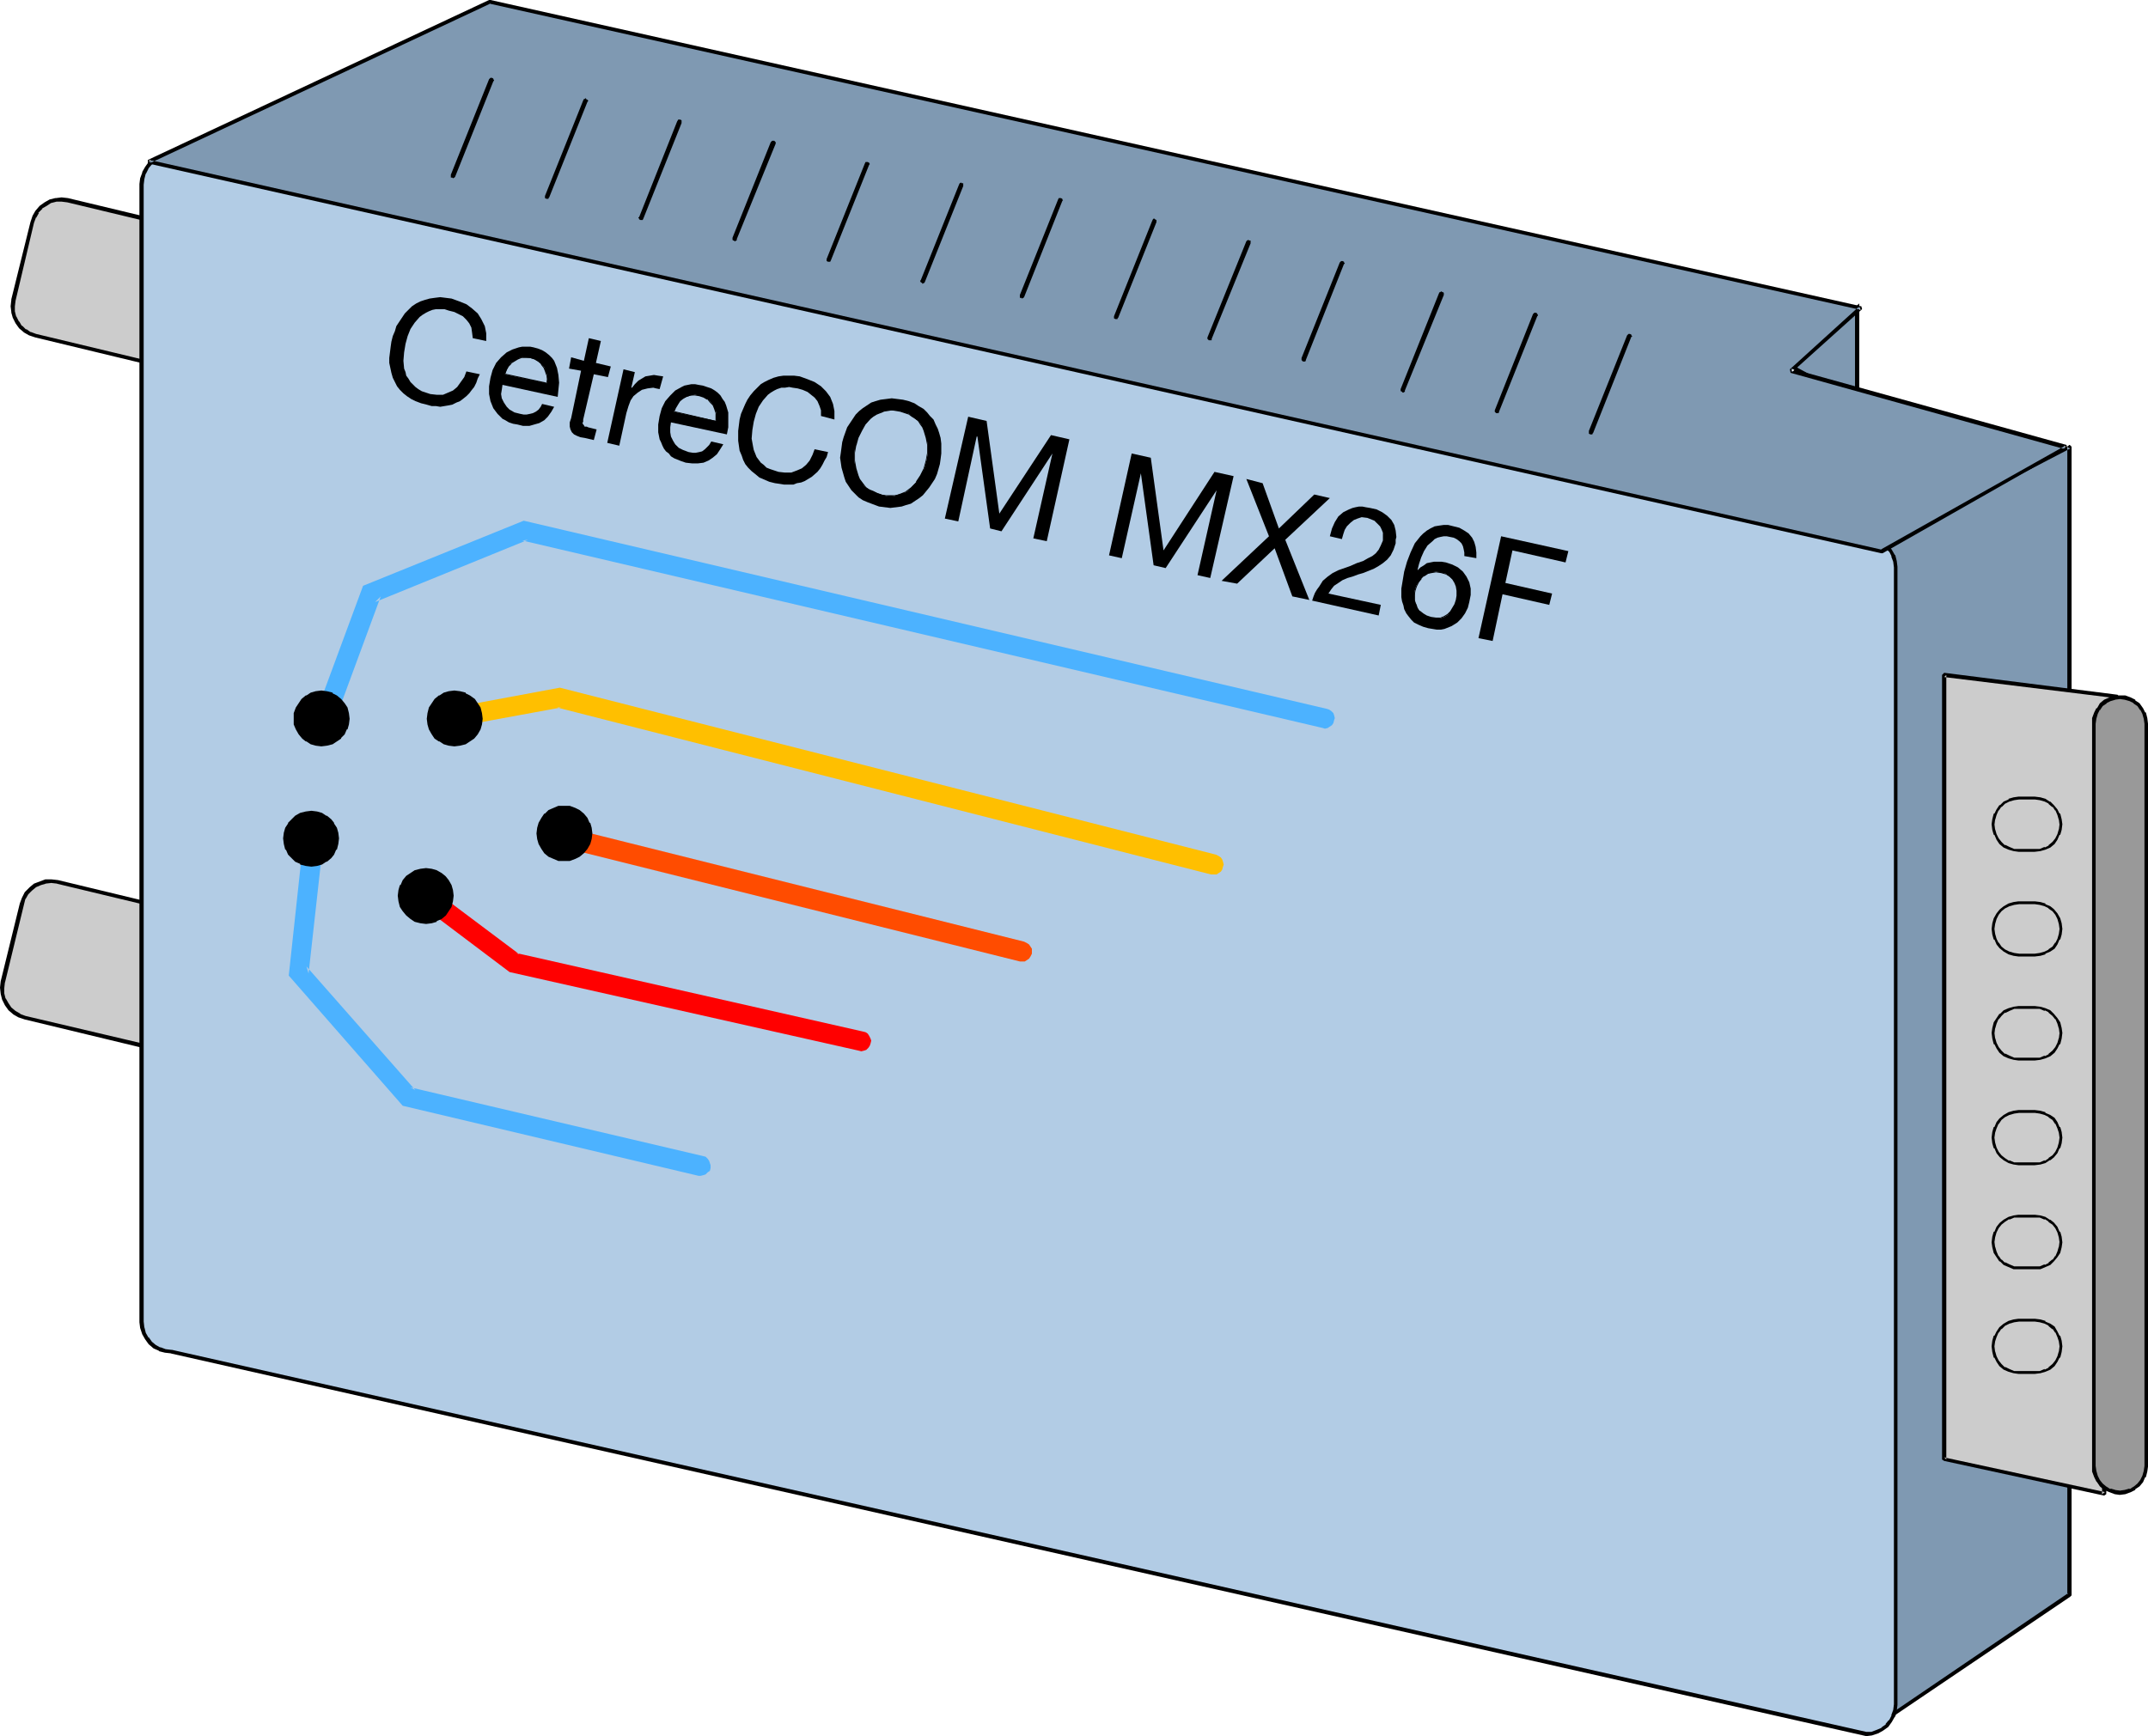 <?xml version="1.0" encoding="UTF-8" standalone="no"?>
<svg
   version="1.0"
   width="129.766mm"
   height="104.911mm"
   id="svg77"
   sodipodi:docname="CentreCOM MX26.wmf"
   xmlns:inkscape="http://www.inkscape.org/namespaces/inkscape"
   xmlns:sodipodi="http://sodipodi.sourceforge.net/DTD/sodipodi-0.dtd"
   xmlns="http://www.w3.org/2000/svg"
   xmlns:svg="http://www.w3.org/2000/svg">
  <sodipodi:namedview
     id="namedview77"
     pagecolor="#ffffff"
     bordercolor="#000000"
     borderopacity="0.25"
     inkscape:showpageshadow="2"
     inkscape:pageopacity="0.0"
     inkscape:pagecheckerboard="0"
     inkscape:deskcolor="#d1d1d1"
     inkscape:document-units="mm" />
  <defs
     id="defs1">
    <pattern
       id="WMFhbasepattern"
       patternUnits="userSpaceOnUse"
       width="6"
       height="6"
       x="0"
       y="0" />
  </defs>
  <path
     style="fill:#7f99b2;fill-opacity:1;fill-rule:evenodd;stroke:none"
     d="M 424.038,70.287 V 91.777 L 408.524,83.375 Z"
     id="path1" />
  <path
     style="fill:#000000;fill-opacity:1;fill-rule:evenodd;stroke:none"
     d="m 424.361,70.61 -0.808,-0.323 v 21.49 l 0.646,-0.323 -15.514,-8.402 0.162,0.646 15.514,-13.088 0.162,-1.293 -16.645,14.219 16.645,8.887 V 69.317 Z"
     id="path2" />
  <path
     style="fill:#cccccc;fill-opacity:1;fill-rule:evenodd;stroke:none"
     d="m 15.514,45.727 -1.454,-0.162 -1.293,0.162 -1.293,0.323 -1.131,0.485 -0.97,0.808 -0.808,0.969 -0.808,1.131 -0.323,1.293 -4.363,17.774 -0.162,1.454 0.162,1.293 0.323,1.293 0.485,1.131 0.808,0.969 0.97,0.969 1.131,0.646 1.293,0.323 36.36,8.725 1.293,0.162 h 1.454 l 1.131,-0.323 1.131,-0.646 1.131,-0.808 0.808,-0.808 0.646,-1.293 0.485,-1.293 4.202,-17.612 0.323,-1.454 -0.162,-1.293 -0.323,-1.293 -0.646,-1.131 -0.646,-1.131 -0.97,-0.808 -1.131,-0.646 -1.293,-0.485 z"
     id="path3" />
  <path
     style="fill:#000000;fill-opacity:1;fill-rule:evenodd;stroke:none"
     d="m 15.514,45.242 v 0 l -1.454,-0.162 -1.293,0.162 h -0.162 l -1.293,0.323 -1.131,0.646 v 0 l -1.131,0.808 -0.97,1.131 -0.646,1.131 -0.485,1.454 -4.363,17.612 v 0.162 l -0.162,1.454 0.162,1.293 v 0.162 L 2.909,72.549 3.555,73.842 v 0 l 0.808,1.131 1.131,0.969 1.131,0.646 1.454,0.485 36.198,8.725 v 0 l 1.454,0.162 h 1.454 l 1.293,-0.485 v 0 l 1.293,-0.485 0.97,-0.808 0.162,-0.162 0.97,-0.969 0.646,-1.293 0.485,-1.293 4.202,-17.774 v 0 l 0.162,-1.454 v -1.454 l -0.323,-1.293 h -0.162 l -0.485,-1.293 -0.808,-0.969 H 55.429 L 54.459,55.26 53.328,54.614 l -0.162,-0.162 -1.293,-0.485 -36.36,-8.725 -0.162,0.969 36.36,8.725 1.293,0.485 -0.162,-0.162 1.131,0.646 v 0 l 0.97,0.808 h -0.162 l 0.808,0.969 v 0 l 0.646,1.131 h -0.162 l 0.485,1.293 v -0.162 1.293 0 l -0.162,1.293 v 0 l -4.363,17.774 -0.323,1.293 v -0.162 l -0.646,1.131 v 0 l -0.808,0.808 v 0 l -0.97,0.808 v 0 l -1.131,0.485 v 0 l -1.131,0.323 h 0.162 l -1.454,0.162 h 0.162 L 44.44,84.991 h 0.162 L 8.242,76.265 6.949,75.781 7.11,75.942 5.979,75.134 v 0.162 L 5.01,74.326 v 0.162 L 4.363,73.357 v 0.162 L 3.717,72.226 v 0.162 L 3.394,71.095 v 0.162 -1.454 0.162 L 3.555,68.671 v 0 L 7.757,50.897 8.242,49.605 V 49.766 L 8.888,48.635 H 8.726 L 9.696,47.666 H 9.534 l 1.131,-0.646 v 0 l 0.97,-0.646 v 0 l 1.293,-0.323 v 0 h 1.293 -0.162 l 1.293,0.162 v 0 z"
     id="path4" />
  <path
     style="fill:#cccccc;fill-opacity:1;fill-rule:evenodd;stroke:none"
     d="m 13.09,201.489 -1.293,-0.162 h -1.454 l -1.131,0.323 -1.131,0.646 -1.131,0.808 -0.808,0.808 -0.646,1.293 -0.485,1.293 -4.363,17.774 -0.162,1.293 0.162,1.454 0.323,1.131 0.485,1.293 0.808,0.969 0.97,0.808 1.131,0.808 1.293,0.323 36.36,8.725 1.293,0.162 h 1.454 l 1.131,-0.485 1.293,-0.485 0.97,-0.808 0.808,-0.969 0.808,-1.131 0.323,-1.293 4.363,-17.774 0.162,-1.293 -0.162,-1.293 -0.323,-1.293 -0.485,-1.131 -0.808,-1.131 -0.97,-0.808 -1.131,-0.646 -1.293,-0.485 z"
     id="path5" />
  <path
     style="fill:#000000;fill-opacity:1;fill-rule:evenodd;stroke:none"
     d="m 13.251,201.004 v 0 l -1.454,-0.162 h -1.454 l -1.293,0.485 v 0 l -1.293,0.485 -0.97,0.808 -0.162,0.162 -0.97,0.969 -0.646,1.293 -0.485,1.293 -4.363,17.774 v 0 L 0,225.564 l 0.162,1.454 v 0 l 0.323,1.293 0.646,1.293 v 0 l 0.808,1.131 1.131,0.969 1.131,0.646 1.454,0.485 36.198,8.725 h 0.162 l 1.293,0.162 1.454,-0.162 1.293,-0.323 v 0 l 1.293,-0.646 1.131,-0.808 v 0 l 0.97,-0.969 0.646,-1.293 0.485,-1.293 4.202,-17.774 v -0.162 l 0.162,-1.293 v -1.454 l -0.323,-1.454 -0.646,-1.131 v 0 l -0.808,-1.131 -1.131,-0.808 -1.131,-0.808 h -0.162 l -1.293,-0.485 -36.198,-8.725 -0.323,0.808 36.36,8.725 1.293,0.485 h -0.162 l 1.131,0.646 v 0 l 0.97,0.808 v 0 l 0.646,0.969 v 0 l 0.646,1.131 v -0.162 l 0.323,1.293 v 0 1.293 -0.162 l -0.162,1.454 v -0.162 l -4.202,17.774 -0.485,1.293 v 0 l -0.646,1.131 0.162,-0.162 -0.97,0.969 h 0.162 l -1.131,0.808 v 0 l -1.131,0.485 h 0.162 l -1.293,0.323 h 0.162 -1.454 0.162 l -1.454,-0.162 h 0.162 L 5.818,232.027 4.525,231.543 H 4.686 L 3.555,230.896 v 0 l -0.97,-0.808 v 0 l -0.646,-0.969 v 0 l -0.646,-1.131 v 0.162 l -0.323,-1.293 v 0 -1.293 0.162 l 0.162,-1.454 v 0.162 l 4.363,-17.935 0.323,-1.293 v 0.162 l 0.646,-1.131 v 0 l 0.808,-0.808 v 0 l 0.97,-0.808 v 0 l 1.131,-0.485 v 0 l 1.131,-0.323 h -0.162 l 1.454,-0.162 h -0.162 l 1.454,0.162 h -0.162 z"
     id="path6" />
  <path
     style="fill:#7f99b2;fill-opacity:1;fill-rule:evenodd;stroke:none"
     d="m 428.078,394.414 1.616,-269.998 42.824,-22.298 v 262.081 z"
     id="path7" />
  <path
     style="fill:#000000;fill-opacity:1;fill-rule:evenodd;stroke:none"
     d="m 427.755,394.091 0.646,0.323 1.616,-269.998 -0.162,0.323 42.824,-22.298 -0.646,-0.323 v 262.081 l 0.162,-0.323 -44.44,30.215 0.485,0.646 44.44,-30.054 0.162,-0.162 v 0 l 0.162,-0.162 v -0.162 -262.081 -0.162 h -0.162 v -0.162 h -0.162 v -0.162 h -0.162 -0.162 v 0.162 l -42.986,22.136 v 0.162 h -0.162 v 0.162 0.162 l -1.616,269.998 v 0.162 0 0.162 h 0.162 0.162 v 0.162 h 0.162 v 0 l 0.162,-0.162 z"
     id="path8" />
  <path
     style="fill:#b2cce5;fill-opacity:1;fill-rule:evenodd;stroke:none"
     d="m 426.139,396.03 1.293,-0.162 1.293,-0.323 1.131,-0.646 0.97,-0.808 0.808,-0.969 0.646,-1.131 0.485,-1.293 v -1.454 -259.657 -1.454 l -0.485,-1.131 -0.646,-1.293 -0.808,-0.969 -0.97,-0.808 -1.131,-0.646 -1.293,-0.323 -1.293,-0.162 -387.032,-87.414 -1.293,0.162 -1.293,0.323 -1.293,0.646 -0.97,0.808 -0.808,0.969 -0.485,1.293 -0.485,1.131 -0.162,1.454 V 301.991 l 0.162,1.293 0.485,1.293 0.485,1.131 0.808,0.969 0.97,0.808 1.293,0.646 1.293,0.485 1.293,0.162 z"
     id="path9" />
  <path
     style="fill:#000000;fill-opacity:1;fill-rule:evenodd;stroke:none"
     d="m 426.139,396.515 1.293,-0.162 1.454,-0.485 1.131,-0.646 v 0 l 1.131,-0.808 0.808,-1.131 0.646,-1.131 0.162,-0.162 0.323,-1.293 0.162,-1.293 v -259.981 l -0.162,-1.293 -0.323,-1.293 -0.162,-0.162 -0.646,-1.131 -0.808,-1.131 -1.131,-0.808 v 0 l -1.131,-0.646 -1.454,-0.485 -1.293,-0.162 v 0 L 39.107,34.901 l -1.454,0.162 -1.293,0.485 h -0.162 l -1.131,0.646 -1.131,0.808 -0.808,1.131 -0.646,1.131 v 0.162 l -0.485,1.293 -0.162,1.293 V 301.991 l 0.162,1.293 0.485,1.454 0.646,1.131 v 0 l 0.808,1.131 1.131,0.969 1.131,0.485 0.162,0.162 1.293,0.323 1.454,0.162 h -0.162 l 387.193,87.414 v -0.969 L 39.269,308.293 h -0.162 l -1.293,-0.162 v 0 l -1.293,-0.485 0.162,0.162 -1.131,-0.646 v 0 l -0.97,-0.808 0.162,0.162 -0.808,-1.131 v 0.162 l -0.646,-1.131 v 0 l -0.323,-1.293 v 0.162 l -0.162,-1.454 v 0.162 -259.819 0 l 0.162,-1.293 v 0 l 0.323,-1.293 v 0.162 l 0.646,-1.293 -0.162,0.162 0.808,-0.969 v 0 l 0.97,-0.808 v 0.162 l 1.131,-0.646 h -0.162 l 1.293,-0.485 v 0 h 1.293 -0.162 L 425.977,123.285 v 0 h 1.454 -0.162 l 1.293,0.485 v 0 l 1.131,0.646 h -0.162 l 1.131,0.646 h -0.162 l 0.808,0.969 v -0.162 l 0.646,1.293 -0.162,-0.162 0.485,1.293 v 0 l 0.162,1.293 v 0 259.657 0 l -0.162,1.293 v 0 l -0.485,1.293 0.162,-0.162 -0.646,1.293 v -0.162 l -0.808,0.969 h 0.162 l -1.131,0.808 h 0.162 l -1.131,0.485 v 0 l -1.293,0.485 h 0.162 -1.454 0.162 z"
     id="path10" />
  <path
     style="fill:#7f99b2;fill-opacity:1;fill-rule:evenodd;stroke:none"
     d="M 33.936,37.002 111.827,0.485 424.846,70.287 l -15.837,14.381 62.701,17.451 -42.016,23.752 z"
     id="path11" />
  <path
     style="fill:#000000;fill-opacity:1;fill-rule:evenodd;stroke:none"
     d="m 34.098,36.517 v 0.808 L 111.989,0.808 h -0.323 l 313.18,69.964 -0.323,-0.808 -15.837,14.381 0.162,0.808 62.701,17.451 v -0.808 l -42.178,23.752 h 0.323 L 34.098,36.517 l -0.323,0.808 395.758,89.03 h 0.323 l 42.016,-23.914 v -0.808 l -62.862,-17.451 0.162,0.808 15.998,-14.381 -0.162,-0.646 L 111.989,0 h -0.323 L 33.774,36.517 v 0.808 z"
     id="path12" />
  <path
     style="fill:#cccccc;fill-opacity:1;fill-rule:evenodd;stroke:none"
     d="m 483.345,159.155 -39.43,-5.009 v 179.191 l 36.522,7.917 z"
     id="path13" />
  <path
     style="fill:#000000;fill-opacity:1;fill-rule:evenodd;stroke:none"
     d="m 483.83,159.155 -0.323,-0.485 -39.592,-5.009 -0.485,0.485 v 179.191 l 0.485,0.323 36.522,7.917 0.485,-0.323 2.909,-182.1 h -0.808 l -3.07,182.1 0.646,-0.485 -36.683,-7.917 0.485,0.485 v -179.191 l -0.485,0.485 39.43,4.847 -0.323,-0.323 z"
     id="path14" />
  <path
     style="fill:#000000;fill-opacity:1;fill-rule:evenodd;stroke:none"
     d="m 107.949,77.235 -0.162,-1.293 -0.162,-1.131 -0.485,-0.969 -0.646,-0.808 -0.808,-0.808 -0.97,-0.485 -0.97,-0.485 -1.293,-0.323 -0.97,-0.323 h -0.97 -0.97 l -0.808,0.162 -0.808,0.323 -0.646,0.323 -0.808,0.485 -0.646,0.485 -1.131,1.293 -0.97,1.454 -0.646,1.616 -0.485,1.777 -0.323,1.939 -0.162,1.939 0.162,1.777 0.323,0.808 0.162,0.808 0.485,0.646 0.485,0.808 0.485,0.485 0.646,0.646 0.646,0.485 0.808,0.485 0.97,0.323 0.97,0.323 1.454,0.162 h 1.454 l 1.131,-0.485 1.131,-0.485 0.97,-0.808 0.808,-1.131 0.808,-1.131 0.485,-1.293 3.07,0.646 -0.485,0.969 -0.323,0.969 -0.485,0.969 -0.646,0.808 -0.485,0.646 -0.646,0.646 -0.808,0.646 -0.646,0.485 -0.808,0.323 -0.97,0.485 -0.808,0.162 -0.97,0.162 -0.97,0.162 -0.97,-0.162 H 98.576 L 97.445,92.423 96.152,92.1 94.859,91.615 93.889,91.131 92.92,90.484 92.112,89.838 91.304,89.03 90.657,88.222 90.173,87.253 89.688,86.283 89.365,85.152 88.88,82.89 v -1.131 l 0.162,-1.293 0.162,-1.293 0.162,-1.131 0.323,-1.293 0.485,-1.131 0.323,-1.131 0.646,-0.969 0.646,-0.969 0.646,-0.969 0.808,-0.808 0.808,-0.808 0.97,-0.646 0.97,-0.485 0.97,-0.323 1.131,-0.323 1.131,-0.162 1.293,-0.162 1.293,0.162 1.293,0.162 1.778,0.646 1.616,0.646 1.293,0.969 1.293,1.131 0.808,1.293 0.808,1.616 0.162,0.808 0.162,0.808 v 0.969 0.808 z"
     id="path15" />
  <path
     style="fill:#000000;fill-opacity:1;fill-rule:evenodd;stroke:none"
     d="m 126.533,92.908 -0.646,1.131 -0.808,1.131 -0.808,0.808 -1.131,0.646 -1.131,0.323 -1.131,0.323 h -1.454 l -1.293,-0.323 -0.97,-0.162 -0.97,-0.323 -0.808,-0.485 -0.646,-0.323 -0.646,-0.646 -0.485,-0.485 -0.485,-0.646 -0.485,-0.646 -0.646,-1.616 -0.323,-1.616 v -1.777 l 0.323,-1.939 0.485,-1.777 0.808,-1.616 1.131,-1.293 1.293,-1.131 1.293,-0.646 1.454,-0.485 0.808,-0.162 h 0.808 0.97 l 0.808,0.162 1.131,0.323 0.808,0.323 0.808,0.485 0.808,0.646 0.646,0.646 0.485,0.646 0.323,0.808 0.323,0.808 0.323,1.616 0.162,1.777 -0.162,1.616 -0.162,1.616 -12.605,-2.747 -0.162,1.131 -0.162,0.969 0.162,0.969 0.485,0.969 0.646,0.969 0.646,0.646 1.131,0.646 1.293,0.323 0.808,0.162 h 0.646 l 0.808,-0.162 0.646,-0.162 0.646,-0.323 0.646,-0.485 0.485,-0.646 0.323,-0.646 z"
     id="path16" />
  <path
     style="fill:#b2cce5;fill-opacity:1;fill-rule:evenodd;stroke:none"
     d="m 124.917,87.576 v -0.969 -0.969 l -0.323,-0.969 -0.323,-0.808 -0.646,-0.646 -0.646,-0.646 -0.808,-0.485 -1.131,-0.323 -0.97,-0.162 h -0.97 l -0.97,0.323 -0.808,0.485 -0.646,0.485 -0.646,0.808 -0.323,0.808 -0.485,0.969 z"
     id="path17" />
  <path
     style="fill:#000000;fill-opacity:1;fill-rule:evenodd;stroke:none"
     d="m 125.078,87.737 v -1.131 l -0.162,-0.969 v 0 l -0.162,-0.969 -0.485,-0.808 -0.646,-0.808 -0.646,-0.646 -0.808,-0.485 -1.131,-0.323 -0.97,-0.162 -0.97,0.162 -0.97,0.162 -0.808,0.485 -0.646,0.646 -0.808,0.808 -0.323,0.646 -0.485,1.131 10.019,2.262 -0.162,-0.323 -9.696,-2.101 0.162,0.162 0.323,-0.969 0.485,-0.808 0.646,-0.646 h -0.162 l 0.808,-0.485 0.808,-0.485 0.808,-0.323 v 0 h 0.97 0.97 v 0 l 0.97,0.323 0.808,0.485 v 0 l 0.808,0.646 h -0.162 l 0.646,0.808 0.323,0.808 0.323,0.969 v -0.162 l 0.162,0.969 -0.162,0.969 0.162,-0.162 z"
     id="path18" />
  <path
     style="fill:#000000;fill-opacity:1;fill-rule:evenodd;stroke:none"
     d="m 136.067,82.89 3.394,0.808 -0.646,2.424 -3.232,-0.646 -2.424,10.341 v 0.485 l -0.162,0.323 0.162,0.323 0.162,0.162 0.162,0.323 h 0.485 l 0.323,0.162 0.646,0.162 1.293,0.323 -0.646,2.424 -2.101,-0.485 -0.97,-0.162 -0.808,-0.323 -0.646,-0.323 -0.485,-0.485 -0.323,-0.646 -0.162,-0.646 v -0.969 l 0.323,-0.969 2.262,-10.826 -2.747,-0.485 0.485,-2.585 2.909,0.808 1.131,-5.171 2.747,0.646 z"
     id="path19" />
  <path
     style="fill:#000000;fill-opacity:1;fill-rule:evenodd;stroke:none"
     d="m 142.369,84.344 2.586,0.646 -0.808,3.555 h 0.162 l 0.646,-0.808 0.808,-0.808 0.808,-0.485 0.808,-0.485 0.97,-0.162 0.97,-0.162 0.97,0.162 1.131,0.162 -0.808,2.908 -0.808,-0.162 -0.646,-0.162 -1.293,0.162 -1.293,0.323 -0.97,0.646 -0.97,0.808 -0.646,0.969 -0.485,1.293 -0.485,1.616 -1.616,7.433 -2.747,-0.646 z"
     id="path20" />
  <path
     style="fill:#000000;fill-opacity:1;fill-rule:evenodd;stroke:none"
     d="m 165.155,101.472 -0.808,1.293 -0.646,0.969 -0.97,0.808 -0.97,0.646 -1.131,0.485 -1.293,0.162 h -1.293 l -1.454,-0.162 -0.97,-0.323 -0.808,-0.323 -0.808,-0.323 -0.808,-0.485 -0.485,-0.646 -0.646,-0.485 -0.485,-0.646 -0.323,-0.646 -0.323,-0.808 -0.323,-0.646 -0.323,-1.616 v -1.777 l 0.323,-1.939 0.485,-1.777 0.808,-1.616 1.131,-1.293 1.131,-1.131 1.454,-0.808 0.646,-0.323 0.808,-0.162 0.808,-0.162 h 0.808 l 0.808,0.162 0.97,0.162 0.97,0.323 0.97,0.323 0.808,0.485 0.646,0.485 0.646,0.646 0.485,0.808 0.485,0.646 0.323,0.808 0.485,1.616 v 1.777 1.616 l -0.323,1.616 -12.766,-2.747 -0.162,1.131 v 1.131 l 0.162,0.969 0.485,0.969 0.485,0.808 0.808,0.808 0.97,0.485 1.293,0.485 0.97,0.162 h 0.646 l 0.808,-0.162 0.646,-0.162 0.646,-0.485 0.485,-0.485 0.485,-0.485 0.485,-0.808 z"
     id="path21" />
  <path
     style="fill:#b2cce5;fill-opacity:1;fill-rule:evenodd;stroke:none"
     d="m 163.539,96.14 v -0.969 -0.969 l -0.323,-0.808 -0.323,-0.808 -0.646,-0.808 -0.646,-0.646 -0.97,-0.485 -0.97,-0.323 -0.97,-0.162 -0.97,0.162 -0.97,0.323 -0.808,0.323 -0.646,0.646 -0.646,0.646 -0.485,0.808 -0.323,0.969 z"
     id="path22" />
  <path
     style="fill:#000000;fill-opacity:1;fill-rule:evenodd;stroke:none"
     d="m 163.539,96.301 0.162,-1.131 -0.162,-0.969 -0.162,-0.969 -0.485,-0.808 -0.646,-0.646 v 0 l -0.646,-0.808 -0.808,-0.485 -1.131,-0.323 h -0.97 -0.97 l -1.131,0.323 -0.808,0.485 -0.646,0.485 -0.646,0.808 -0.485,0.808 -0.323,0.969 9.858,2.262 v -0.162 l -9.696,-2.262 0.162,0.162 0.323,-0.808 0.485,-0.808 0.485,-0.808 v 0 l 0.646,-0.485 0.808,-0.485 0.97,-0.323 v 0 h 0.97 l 0.97,0.162 v 0 l 0.97,0.323 0.808,0.485 v -0.162 l 0.646,0.808 v 0 l 0.646,0.646 0.323,0.808 0.323,0.969 v -0.162 0.969 0.969 h 0.162 z"
     id="path23" />
  <path
     style="fill:#000000;fill-opacity:1;fill-rule:evenodd;stroke:none"
     d="m 187.456,95.008 v -1.293 l -0.323,-0.969 -0.485,-1.131 -0.646,-0.808 -0.808,-0.646 -0.808,-0.646 -1.131,-0.485 -1.131,-0.323 -1.131,-0.162 -0.808,-0.162 -0.97,0.162 h -0.808 l -0.97,0.323 -0.646,0.323 -0.808,0.485 -0.646,0.485 -1.131,1.293 -0.97,1.454 -0.646,1.616 -0.485,1.777 -0.323,1.939 -0.162,1.939 0.323,1.777 0.162,0.808 0.323,0.808 0.323,0.808 0.485,0.646 0.485,0.646 0.646,0.485 0.646,0.646 0.808,0.323 0.97,0.323 0.97,0.323 1.454,0.162 h 1.454 l 1.293,-0.485 1.131,-0.485 0.97,-0.808 0.808,-0.969 0.646,-1.293 0.485,-1.293 3.07,0.646 -0.323,1.131 -0.485,0.808 -0.485,0.969 -0.485,0.808 -0.646,0.808 -1.293,1.131 -0.808,0.485 -0.808,0.485 -0.808,0.323 -0.97,0.162 -0.808,0.323 h -0.97 -1.131 l -0.97,-0.162 -1.131,-0.162 -1.293,-0.323 -1.131,-0.485 -1.131,-0.485 -0.97,-0.808 -0.808,-0.646 -0.808,-0.808 -0.646,-0.808 -0.485,-0.969 -0.323,-0.969 -0.485,-1.131 -0.162,-1.131 -0.162,-1.131 v -1.131 -1.131 l 0.162,-1.293 0.162,-1.293 0.323,-1.293 0.485,-1.131 0.485,-1.131 0.485,-0.969 0.646,-0.969 0.808,-0.969 0.808,-0.808 0.808,-0.808 0.808,-0.485 0.97,-0.485 1.131,-0.485 1.131,-0.323 1.131,-0.162 h 1.131 1.293 l 1.293,0.162 1.778,0.646 1.616,0.646 1.454,0.969 1.131,1.131 0.97,1.293 0.646,1.616 0.162,0.808 0.162,0.808 v 0.969 0.969 z"
     id="path24" />
  <path
     style="fill:#000000;fill-opacity:1;fill-rule:evenodd;stroke:none"
     d="m 206.201,91.292 1.293,0.323 1.293,0.485 0.97,0.646 1.131,0.646 0.808,0.808 0.646,0.808 0.808,0.808 0.485,1.131 0.485,0.969 0.323,0.969 0.323,1.131 0.162,1.293 v 1.131 1.131 l -0.162,1.293 -0.162,1.131 -0.323,1.131 -0.323,1.131 -0.485,1.131 -0.646,0.969 -0.646,0.969 -1.454,1.777 -0.808,0.646 -0.97,0.646 -0.97,0.646 -1.131,0.323 -0.97,0.323 -1.293,0.162 -1.293,0.162 -1.293,-0.162 -1.293,-0.162 -1.293,-0.485 -1.293,-0.485 -1.131,-0.485 -0.97,-0.646 -0.808,-0.808 -0.808,-0.808 -0.646,-0.969 -0.646,-0.969 -0.323,-0.969 -0.323,-1.131 -0.323,-1.131 -0.162,-1.131 -0.162,-1.131 0.162,-1.131 0.323,-2.424 0.323,-1.131 0.808,-2.262 1.293,-1.939 0.646,-0.969 0.808,-0.808 0.808,-0.646 0.97,-0.646 0.97,-0.646 0.97,-0.323 1.131,-0.323 1.293,-0.162 1.293,-0.162 1.293,0.162 z"
     id="path25" />
  <path
     style="fill:#b2cce5;fill-opacity:1;fill-rule:evenodd;stroke:none"
     d="m 201.192,112.944 1.131,0.323 h 0.97 0.97 l 0.808,-0.323 0.808,-0.162 0.808,-0.323 0.808,-0.485 0.646,-0.646 1.131,-1.293 0.97,-1.454 0.808,-1.616 0.485,-1.777 0.323,-1.777 v -1.777 l -0.323,-1.616 -0.485,-1.777 -0.323,-0.646 -0.485,-0.808 -0.646,-0.646 -0.646,-0.485 -0.646,-0.646 -0.808,-0.485 -0.97,-0.323 -0.97,-0.323 -0.97,-0.162 h -0.97 -0.97 l -0.97,0.162 -0.808,0.323 -0.646,0.323 -0.808,0.485 -0.646,0.646 -1.131,1.131 -0.97,1.454 -0.808,1.777 -0.485,1.616 -0.323,1.777 v 1.777 l 0.323,1.777 0.485,1.616 0.323,0.808 0.485,0.646 0.485,0.808 0.646,0.485 0.808,0.646 0.808,0.323 0.808,0.323 z"
     id="path26" />
  <path
     style="fill:#000000;fill-opacity:1;fill-rule:evenodd;stroke:none"
     d="m 201.192,113.105 v 0 l 1.131,0.162 0.97,0.162 0.97,-0.162 0.808,-0.162 v 0 l 0.97,-0.162 0.646,-0.485 0.808,-0.485 0.646,-0.485 1.131,-1.293 h 0.162 l 0.97,-1.454 0.646,-1.777 0.485,-1.616 v -0.162 l 0.323,-1.777 v -1.777 l -0.162,-1.616 v -0.162 l -0.485,-1.616 -0.323,-0.808 -0.646,-0.646 -0.485,-0.646 v 0 l -0.646,-0.646 v 0 l -0.808,-0.646 -0.808,-0.323 -0.808,-0.485 -1.131,-0.323 v 0 l -0.97,-0.162 h -0.97 -0.97 l -0.97,0.162 v 0 l -0.808,0.323 -0.808,0.485 -0.646,0.323 -0.808,0.646 v 0 l -1.131,1.293 -0.97,1.454 -0.808,1.616 -0.485,1.777 v 0 l -0.162,1.777 v 1.777 l 0.162,1.777 v 0 l 0.485,1.777 0.323,0.646 0.485,0.808 0.485,0.646 h 0.162 l 0.646,0.646 0.646,0.485 0.808,0.485 0.97,0.323 0.97,0.323 0.162,-0.162 -0.97,-0.323 -0.97,-0.485 -0.808,-0.323 -0.808,-0.485 v 0 l -0.485,-0.646 v 0 l -0.485,-0.646 -0.485,-0.646 -0.323,-0.808 -0.485,-1.616 v 0 l -0.323,-1.777 v -1.777 l 0.323,-1.777 v 0.162 l 0.485,-1.777 0.808,-1.616 0.808,-1.454 v 0 l 1.131,-1.293 v 0 l 0.646,-0.485 0.808,-0.485 0.808,-0.323 0.808,-0.323 h -0.162 l 0.97,-0.162 0.97,-0.162 0.97,0.162 0.97,0.162 v 0 l 0.97,0.323 0.97,0.323 0.646,0.485 0.808,0.485 v 0 l 0.646,0.485 v 0 l 0.485,0.808 0.485,0.646 0.323,0.808 0.485,1.616 v 0 l 0.323,1.616 v 1.777 l -0.323,1.777 v 0 l -0.485,1.777 -0.808,1.616 -0.97,1.454 h 0.162 l -1.293,1.293 v 0 l -0.646,0.485 -0.646,0.485 -0.808,0.323 -0.808,0.323 v 0 l -0.808,0.162 h -0.97 -0.97 l -1.131,-0.162 h 0.162 z"
     id="path27" />
  <path
     style="fill:#000000;fill-opacity:1;fill-rule:evenodd;stroke:none"
     d="m 221.069,95.17 4.202,0.969 2.909,21.167 11.797,-17.935 4.202,0.969 -5.171,23.267 -3.07,-0.646 4.363,-19.389 -11.635,17.774 -2.586,-0.646 -2.909,-21.005 h -0.162 l -4.202,19.389 -3.07,-0.646 z"
     id="path28" />
  <path
     style="fill:#000000;fill-opacity:1;fill-rule:evenodd;stroke:none"
     d="m 258.398,103.572 4.363,0.969 2.909,21.167 11.635,-17.935 4.363,0.969 -5.333,23.267 -2.909,-0.646 4.363,-19.389 v 0 l -11.635,17.774 -2.747,-0.646 -2.909,-21.005 v 0 l -4.363,19.389 -2.909,-0.646 z"
     id="path29" />
  <path
     style="fill:#000000;fill-opacity:1;fill-rule:evenodd;stroke:none"
     d="m 289.748,122.477 -5.171,-13.088 3.717,0.969 3.717,10.341 8.08,-7.756 3.555,0.808 -10.181,9.533 5.494,13.734 -3.878,-0.808 -4.04,-10.987 -8.565,8.079 -3.555,-0.646 z"
     id="path30" />
  <path
     style="fill:#000000;fill-opacity:1;fill-rule:evenodd;stroke:none"
     d="m 303.646,122.477 0.485,-1.777 0.646,-1.454 0.808,-1.293 1.131,-0.969 1.293,-0.646 0.808,-0.323 0.646,-0.162 0.808,-0.162 h 0.808 l 0.808,0.162 0.97,0.162 1.454,0.323 1.293,0.646 1.131,0.808 0.97,0.969 0.646,1.131 0.323,1.293 0.162,1.454 -0.162,0.646 v 0.808 l -0.485,1.454 -0.646,1.293 -0.808,0.969 -0.97,0.808 -0.97,0.646 -1.131,0.646 -2.424,0.969 -1.131,0.323 -1.293,0.485 -1.131,0.323 -1.131,0.485 -0.97,0.646 -0.97,0.646 -0.646,0.808 -0.646,0.969 11.958,2.585 -0.485,2.424 -15.19,-3.393 0.323,-0.969 0.323,-0.808 0.485,-0.808 0.485,-0.646 0.808,-1.293 1.131,-0.969 1.131,-0.808 1.293,-0.646 2.747,-0.969 1.454,-0.646 1.454,-0.485 1.131,-0.646 0.97,-0.485 0.808,-0.646 0.646,-0.808 0.485,-0.969 0.485,-1.131 v -0.969 -0.808 l -0.323,-0.808 -0.323,-0.646 -0.646,-0.646 -0.646,-0.646 -0.808,-0.323 -0.808,-0.323 -1.293,-0.162 -0.97,0.323 -0.808,0.323 -0.808,0.646 -0.808,0.808 -0.485,0.808 -0.323,0.969 -0.323,1.131 z"
     id="path31" />
  <path
     style="fill:#000000;fill-opacity:1;fill-rule:evenodd;stroke:none"
     d="m 334.35,127.001 v -0.808 l -0.162,-0.808 -0.162,-0.646 -0.323,-0.646 -0.485,-0.485 -0.646,-0.485 -0.646,-0.323 -0.808,-0.162 -0.808,-0.162 h -0.646 l -0.808,0.162 -0.646,0.162 -0.646,0.323 -0.485,0.485 -1.131,0.969 -0.808,1.293 -0.646,1.454 -0.485,1.454 -0.323,1.293 v 0.162 l 0.646,-0.646 0.808,-0.485 0.646,-0.485 0.808,-0.162 0.808,-0.162 h 1.778 l 0.97,0.162 1.454,0.485 1.293,0.646 1.131,0.969 0.808,1.131 0.646,1.293 0.323,1.454 v 1.454 l -0.323,1.616 -0.323,1.293 -0.646,1.293 -0.808,1.131 -0.97,0.969 -1.293,0.808 -0.808,0.323 -0.808,0.323 -0.808,0.162 h -0.97 l -0.97,-0.162 -0.97,-0.162 -1.131,-0.323 -1.131,-0.485 -0.97,-0.485 -0.646,-0.646 -0.646,-0.808 -0.485,-0.646 -0.485,-0.969 -0.162,-0.808 -0.323,-0.969 -0.162,-0.969 v -1.939 l 0.323,-1.939 0.323,-1.939 0.646,-2.262 0.808,-2.101 0.97,-2.101 0.646,-0.808 0.646,-0.808 0.646,-0.646 0.808,-0.646 0.808,-0.485 0.97,-0.485 0.97,-0.162 1.131,-0.162 h 0.97 l 1.293,0.323 1.293,0.323 1.131,0.646 0.97,0.646 0.808,0.969 0.485,0.969 0.323,1.131 0.162,1.293 v 1.293 z"
     id="path32" />
  <path
     style="fill:#b2cce5;fill-opacity:1;fill-rule:evenodd;stroke:none"
     d="m 323.038,134.918 v 0.969 1.131 l 0.162,0.969 0.323,0.808 0.646,0.808 0.646,0.646 0.808,0.485 1.131,0.323 1.131,0.162 h 0.97 l 0.97,-0.323 0.808,-0.485 0.646,-0.808 0.485,-0.646 0.485,-0.969 0.323,-0.969 0.162,-0.969 v -1.131 l -0.162,-0.969 -0.323,-0.808 -0.485,-0.808 -0.808,-0.646 -0.808,-0.646 -1.131,-0.323 -1.131,-0.162 -0.97,0.162 -0.97,0.323 -0.808,0.485 -0.646,0.646 -0.646,0.808 -0.485,0.808 z"
     id="path33" />
  <path
     style="fill:#000000;fill-opacity:1;fill-rule:evenodd;stroke:none"
     d="m 323.038,134.757 v 0.162 l -0.162,0.969 v 1.131 l 0.162,0.969 0.323,0.969 0.646,0.646 0.808,0.808 0.808,0.485 1.131,0.323 1.131,0.162 0.97,-0.162 0.97,-0.323 0.808,-0.485 0.808,-0.646 0.485,-0.808 0.485,-0.808 0.323,-1.131 v 0 l 0.162,-0.969 v -1.131 l -0.162,-0.969 -0.323,-0.969 -0.485,-0.808 -0.808,-0.646 -0.97,-0.485 -1.131,-0.485 h -1.131 -0.97 l -0.97,0.323 -0.808,0.485 -0.808,0.646 -0.485,0.808 -0.485,0.969 -0.323,0.969 0.162,0.162 0.323,-0.969 0.485,-0.969 0.646,-0.808 h -0.162 l 0.646,-0.646 v 0.162 l 0.97,-0.646 0.808,-0.162 v 0 l 0.97,-0.162 1.131,0.162 v 0 l 1.131,0.323 0.808,0.485 v 0 l 0.646,0.646 v 0 l 0.485,0.808 0.323,0.808 v 0 l 0.162,0.969 v 1.131 l -0.162,0.969 v 0 l -0.323,0.969 -0.485,0.808 -0.485,0.808 v 0 l -0.646,0.646 v 0 l -0.808,0.485 -0.808,0.323 v 0 h -0.97 l -1.131,-0.162 v 0 l -0.97,-0.323 -0.808,-0.485 -0.808,-0.646 v 0.162 l -0.485,-0.808 -0.323,-0.969 v 0.162 l -0.323,-0.969 v -1.131 l 0.162,-0.969 v 0 z"
     id="path34" />
  <path
     style="fill:#000000;fill-opacity:1;fill-rule:evenodd;stroke:none"
     d="m 342.753,122.477 15.352,3.393 -0.646,2.585 -12.12,-2.747 -1.616,7.433 10.666,2.424 -0.646,2.585 -10.666,-2.424 -2.262,10.664 -3.232,-0.646 z"
     id="path35" />
  <path
     style="fill:#4cb2ff;fill-opacity:1;fill-rule:evenodd;stroke:none"
     d="m 302.03,166.265 0.485,0.162 0.646,-0.162 0.485,-0.323 0.485,-0.323 0.323,-0.485 0.162,-0.646 0.162,-0.485 -0.162,-0.646 -0.162,-0.485 -0.485,-0.485 -0.485,-0.323 -0.485,-0.162 -183.416,-42.98 -36.683,14.865 -11.474,31.023 -0.162,0.646 0.162,0.646 0.162,0.485 0.323,0.485 0.485,0.485 0.485,0.323 h 0.485 0.646 l 0.485,-0.162 0.646,-0.323 0.323,-0.485 0.323,-0.485 11.15,-30.215 -1.293,1.293 34.906,-14.219 -1.293,0.162 z"
     id="path36" />
  <path
     style="fill:#ffbf00;fill-opacity:1;fill-rule:evenodd;stroke:none"
     d="m 276.497,199.712 h 0.646 0.646 l 0.485,-0.323 0.485,-0.323 0.323,-0.485 0.162,-0.646 0.162,-0.485 -0.162,-0.646 -0.162,-0.485 -0.323,-0.485 -0.485,-0.323 -0.646,-0.323 -149.803,-38.133 -26.018,4.847 -0.485,0.162 -0.485,0.323 -0.485,0.323 -0.323,0.646 v 0.485 0.646 l 0.162,0.646 0.323,0.485 0.485,0.323 0.485,0.323 0.646,0.162 0.485,-0.162 25.533,-4.686 h -0.97 z"
     id="path37" />
  <path
     style="fill:#4cb2ff;fill-opacity:1;fill-rule:evenodd;stroke:none"
     d="m 159.499,268.544 h 0.485 l 0.646,-0.162 0.485,-0.162 0.485,-0.485 0.485,-0.323 0.162,-0.646 v -0.646 l -0.162,-0.485 -0.162,-0.485 -0.323,-0.485 -0.485,-0.485 -0.646,-0.162 -66.741,-15.673 1.131,0.646 -24.886,-28.276 0.485,1.616 3.555,-31.993 v -0.646 l -0.162,-0.485 -0.323,-0.485 -0.485,-0.485 -0.485,-0.323 H 71.912 71.266 l -0.485,0.162 -0.485,0.323 -0.485,0.323 -0.323,0.646 v 0.485 l -3.555,32.962 26.018,29.731 z"
     id="path38" />
  <path
     style="fill:#ff0000;fill-opacity:1;fill-rule:evenodd;stroke:none"
     d="m 196.021,239.945 0.646,0.162 0.646,-0.162 0.485,-0.162 0.485,-0.485 0.323,-0.485 0.162,-0.485 0.162,-0.646 -0.162,-0.485 -0.323,-0.646 -0.323,-0.485 -0.485,-0.323 -0.646,-0.162 -79.184,-17.935 0.808,0.323 -20.685,-15.512 -0.485,-0.323 -0.485,-0.162 h -0.646 l -0.485,0.162 -0.646,0.323 -0.323,0.485 -0.323,0.485 -0.162,0.485 v 0.646 l 0.162,0.646 0.323,0.485 0.485,0.485 21.008,15.835 z"
     id="path39" />
  <path
     style="fill:#ff4c00;fill-opacity:1;fill-rule:evenodd;stroke:none"
     d="m 232.865,219.586 h 0.485 0.646 l 0.485,-0.323 0.485,-0.323 0.323,-0.485 0.323,-0.646 v -0.646 -0.485 l -0.323,-0.485 -0.323,-0.485 -0.485,-0.323 -0.646,-0.323 -107.949,-26.984 h -0.646 -0.485 l -0.646,0.323 -0.485,0.323 -0.323,0.485 -0.162,0.485 -0.162,0.646 0.162,0.646 0.162,0.485 0.323,0.485 0.646,0.323 0.485,0.323 z"
     id="path40" />
  <path
     style="fill:#000000;fill-opacity:1;fill-rule:evenodd;stroke:none"
     d="m 112.635,18.582 0.162,-0.162 v -0.162 l -0.162,-0.162 v -0.162 l -0.323,-0.162 v 0 h -0.162 -0.162 l -0.162,0.162 -0.162,0.162 -8.726,21.813 v 0.162 0.162 0.162 0.162 h 0.323 l 0.162,0.162 v 0 l 0.323,-0.162 v 0 l 0.162,-0.162 z"
     id="path41" />
  <path
     style="fill:#000000;fill-opacity:1;fill-rule:evenodd;stroke:none"
     d="m 134.128,23.267 0.162,-0.162 v -0.162 l -0.162,-0.162 v 0 l -0.323,-0.162 V 22.459 h -0.162 l -0.162,0.162 h -0.162 l -0.162,0.323 -8.726,21.813 v 0 0.162 0.162 0.162 l 0.323,0.162 h 0.162 v 0 h 0.323 v -0.162 l 0.162,-0.162 z"
     id="path42" />
  <path
     style="fill:#000000;fill-opacity:1;fill-rule:evenodd;stroke:none"
     d="m 155.621,28.115 v -0.162 -0.162 -0.162 -0.162 l -0.323,-0.162 h -0.162 v 0 h -0.323 v 0.162 l -0.162,0.162 -8.726,21.975 h -0.162 v 0.162 l 0.162,0.162 v 0.162 l 0.323,0.162 v 0 h 0.162 0.162 0.162 l 0.162,-0.323 z"
     id="path43" />
  <path
     style="fill:#000000;fill-opacity:1;fill-rule:evenodd;stroke:none"
     d="m 177.113,32.801 v 0 -0.162 -0.162 l -0.162,-0.162 -0.162,-0.162 h -0.162 -0.162 -0.162 l -0.162,0.162 -0.162,0.162 -8.726,21.813 v 0.162 0.162 0.162 l 0.162,0.162 h 0.162 l 0.162,0.162 h 0.162 l 0.162,-0.162 h 0.162 V 54.614 Z"
     id="path44" />
  <path
     style="fill:#000000;fill-opacity:1;fill-rule:evenodd;stroke:none"
     d="m 198.445,37.648 0.162,-0.162 v 0 l -0.162,-0.323 v 0 l -0.323,-0.162 v 0 h -0.162 -0.162 -0.162 l -0.162,0.323 -8.726,21.813 v 0.162 0 0.162 0.162 l 0.323,0.162 h 0.162 v 0 h 0.323 v 0 l 0.162,-0.323 z"
     id="path45" />
  <path
     style="fill:#000000;fill-opacity:1;fill-rule:evenodd;stroke:none"
     d="m 219.937,42.495 v -0.162 -0.162 -0.162 -0.162 h -0.323 l -0.162,-0.162 v 0 l -0.323,0.162 v 0 l -0.162,0.323 -8.726,21.813 -0.162,0.162 v 0 l 0.162,0.323 v 0 l 0.323,0.162 v 0.162 h 0.162 l 0.162,-0.162 h 0.162 l 0.162,-0.323 z"
     id="path46" />
  <path
     style="fill:#000000;fill-opacity:1;fill-rule:evenodd;stroke:none"
     d="m 242.561,45.888 0.162,-0.162 v 0 l -0.162,-0.162 v -0.162 l -0.323,-0.162 v 0 h -0.162 -0.162 -0.162 l -0.162,0.323 -8.726,21.813 v 0.162 0.162 0.162 0.162 h 0.323 l 0.162,0.162 v 0 l 0.323,-0.162 v 0 l 0.162,-0.162 z"
     id="path47" />
  <path
     style="fill:#000000;fill-opacity:1;fill-rule:evenodd;stroke:none"
     d="m 264.054,50.736 v -0.162 -0.162 -0.162 0 l -0.323,-0.162 -0.162,-0.162 h -0.162 l -0.162,0.162 v 0 l -0.162,0.323 -8.726,21.813 v 0 0.162 0.162 0.162 l 0.323,0.162 h 0.162 v 0 h 0.323 v -0.162 l 0.162,-0.162 z"
     id="path48" />
  <path
     style="fill:#000000;fill-opacity:1;fill-rule:evenodd;stroke:none"
     d="m 285.547,55.583 v -0.162 -0.162 -0.162 -0.162 h -0.323 l -0.162,-0.162 v 0 l -0.323,0.162 v 0 l -0.162,0.162 -8.888,21.975 v 0.162 0 0.162 l 0.162,0.162 0.162,0.162 h 0.162 0.162 0.162 0.162 v -0.323 z"
     id="path49" />
  <path
     style="fill:#000000;fill-opacity:1;fill-rule:evenodd;stroke:none"
     d="m 306.878,60.269 h 0.162 v -0.162 l -0.162,-0.162 v -0.162 l -0.323,-0.162 v 0 h -0.162 -0.162 l -0.162,0.162 -0.162,0.162 -8.726,21.813 v 0.162 0.162 0.162 l 0.162,0.162 0.162,0.162 h 0.162 0.162 0.162 l 0.162,-0.162 v -0.162 z"
     id="path50" />
  <path
     style="fill:#000000;fill-opacity:1;fill-rule:evenodd;stroke:none"
     d="m 329.664,67.378 v -0.162 -0.162 -0.162 l -0.162,-0.162 h -0.162 l -0.162,-0.162 h -0.162 l -0.162,0.162 h -0.162 l -0.162,0.323 -8.726,21.813 v 0.162 0 0.323 h 0.162 l 0.162,0.162 0.162,0.162 h 0.162 l 0.162,-0.162 h 0.162 v -0.323 z"
     id="path51" />
  <path
     style="fill:#000000;fill-opacity:1;fill-rule:evenodd;stroke:none"
     d="m 350.995,72.226 0.162,-0.162 v -0.162 l -0.162,-0.162 v -0.162 l -0.323,-0.162 v 0 h -0.162 -0.162 l -0.162,0.162 -0.162,0.162 -8.726,21.975 v 0 0.162 0.162 l 0.162,0.162 0.162,0.162 h 0.162 0.162 0.162 l 0.162,-0.162 v -0.162 z"
     id="path52" />
  <path
     style="fill:#000000;fill-opacity:1;fill-rule:evenodd;stroke:none"
     d="m 372.488,76.912 h 0.162 v -0.162 l -0.162,-0.162 v -0.162 l -0.323,-0.162 v 0 h -0.162 -0.162 l -0.162,0.162 -0.162,0.162 -8.726,21.813 v 0.162 0.162 0.162 0.162 l 0.323,0.162 h 0.162 v 0 h 0.323 v -0.162 l 0.162,-0.162 z"
     id="path53" />
  <path
     style="fill:#000000;fill-opacity:1;fill-rule:evenodd;stroke:none"
     d="m 73.366,170.143 1.293,-0.162 1.131,-0.323 0.97,-0.485 0.97,-0.808 0.646,-0.808 0.646,-1.131 0.323,-1.131 0.162,-1.131 -0.162,-1.293 -0.323,-1.131 -0.646,-0.969 -0.646,-0.969 -0.97,-0.646 -0.97,-0.646 -1.131,-0.323 -1.293,-0.162 -1.131,0.162 -1.131,0.323 -1.131,0.646 -0.808,0.646 -0.808,0.969 -0.485,0.969 -0.485,1.131 v 1.293 1.131 l 0.485,1.131 0.485,1.131 0.808,0.808 0.808,0.808 1.131,0.485 1.131,0.323 z"
     id="path54" />
  <path
     style="fill:#000000;fill-opacity:1;fill-rule:evenodd;stroke:none"
     d="m 73.366,170.466 1.293,-0.162 1.293,-0.323 v 0 l 0.97,-0.646 0.97,-0.646 v -0.162 l 0.808,-0.808 0.485,-1.131 h 0.162 l 0.323,-1.131 0.162,-1.293 -0.162,-1.293 -0.323,-1.293 -0.646,-0.969 v 0 l -0.808,-0.969 -0.97,-0.808 -0.97,-0.485 v -0.162 l -1.293,-0.323 -1.293,-0.162 -1.293,0.162 -1.131,0.323 -0.97,0.646 h -0.162 l -0.97,0.808 -0.646,0.969 v 0 l -0.646,0.969 -0.485,1.293 v 1.293 1.293 l 0.485,1.131 v 0 l 0.646,1.131 0.808,0.969 0.808,0.646 h 0.162 l 0.97,0.646 1.131,0.323 1.293,0.162 v -0.646 l -1.131,-0.162 h 0.162 l -1.293,-0.323 v 0.162 l -0.97,-0.646 h 0.162 l -0.97,-0.646 v 0 l -0.646,-0.808 v 0 l -0.646,-0.969 h 0.162 l -0.485,-1.131 v 0 -1.131 -1.293 0.162 l 0.485,-1.131 h -0.162 l 0.646,-0.969 v 0 l 0.646,-0.969 v 0.162 l 0.97,-0.808 h -0.162 l 0.97,-0.485 v 0 l 1.293,-0.323 h -0.162 l 1.131,-0.162 1.293,0.162 h -0.162 l 1.131,0.323 v 0 l 1.131,0.485 h -0.162 l 0.97,0.808 -0.162,-0.162 0.808,0.969 v 0 l 0.485,0.969 v 0 l 0.323,1.131 v -0.162 l 0.162,1.293 -0.162,1.131 v 0 l -0.323,1.131 v 0 l -0.485,0.969 v 0 l -0.808,0.808 h 0.162 l -0.97,0.646 h 0.162 l -1.131,0.646 v -0.162 l -1.131,0.323 h 0.162 l -1.293,0.162 z"
     id="path55" />
  <path
     style="fill:#000000;fill-opacity:1;fill-rule:evenodd;stroke:none"
     d="m 71.104,197.611 1.131,-0.162 1.131,-0.323 0.97,-0.646 0.97,-0.646 0.646,-0.969 0.646,-0.969 0.323,-1.131 0.162,-1.293 -0.162,-1.131 -0.323,-1.131 -0.646,-1.131 -0.646,-0.808 -0.97,-0.808 -0.97,-0.485 -1.131,-0.485 H 71.104 69.811 l -1.131,0.485 -0.97,0.485 -0.97,0.808 -0.646,0.808 -0.646,1.131 -0.323,1.131 -0.162,1.131 0.162,1.293 0.323,1.131 0.646,0.969 0.646,0.969 0.97,0.646 0.97,0.646 1.131,0.323 z"
     id="path56" />
  <path
     style="fill:#000000;fill-opacity:1;fill-rule:evenodd;stroke:none"
     d="m 71.104,197.934 1.293,-0.162 1.131,-0.323 0.97,-0.646 h 0.162 l 0.97,-0.808 0.646,-0.808 0.485,-1.131 h 0.162 l 0.323,-1.293 0.162,-1.293 -0.162,-1.293 -0.323,-1.131 -0.646,-0.969 v -0.162 l -0.646,-0.808 -0.97,-0.808 h -0.162 l -0.97,-0.646 -1.131,-0.323 -1.293,-0.162 -1.293,0.162 -1.293,0.323 v 0 l -1.131,0.646 -0.808,0.808 -0.808,0.808 v 0.162 l -0.646,0.969 -0.323,1.131 -0.162,1.293 0.162,1.293 0.323,1.293 h 0.162 l 0.485,1.131 0.808,0.808 v 0 l 0.808,0.808 1.131,0.485 v 0.162 l 1.293,0.323 1.293,0.162 v -0.646 l -1.293,-0.162 h 0.162 l -1.131,-0.323 v 0 l -1.131,-0.485 h 0.162 l -0.97,-0.808 0.162,0.162 -0.808,-0.969 v 0.162 l -0.485,-1.131 v 0 l -0.323,-1.131 v 0.162 l -0.162,-1.293 0.162,-1.131 v 0.162 l 0.323,-1.293 v 0 l 0.485,-0.969 v 0.162 l 0.808,-0.969 h -0.162 l 0.97,-0.646 h -0.162 l 1.131,-0.646 v 0.162 l 1.131,-0.485 h -0.162 1.293 1.131 -0.162 l 1.293,0.485 V 186.139 l 0.97,0.646 h -0.162 l 0.97,0.646 v 0 l 0.646,0.969 v -0.162 l 0.485,0.969 v 0 l 0.323,1.293 v -0.162 l 0.162,1.131 -0.162,1.293 v -0.162 l -0.323,1.131 v 0 l -0.485,1.131 v -0.162 l -0.646,0.969 v -0.162 l -0.97,0.808 h 0.162 l -0.97,0.485 v 0 l -1.293,0.323 h 0.162 l -1.131,0.162 z"
     id="path57" />
  <path
     style="fill:#000000;fill-opacity:1;fill-rule:evenodd;stroke:none"
     d="m 103.747,170.143 1.293,-0.162 1.131,-0.323 0.97,-0.485 0.97,-0.808 0.808,-0.808 0.485,-1.131 0.323,-1.131 0.162,-1.131 -0.162,-1.293 -0.323,-1.131 -0.485,-0.969 -0.808,-0.969 -0.97,-0.646 -0.97,-0.646 -1.131,-0.323 -1.293,-0.162 -1.131,0.162 -1.293,0.323 -0.97,0.646 -0.808,0.646 -0.808,0.969 -0.485,0.969 -0.323,1.131 -0.162,1.293 0.162,1.131 0.323,1.131 0.485,1.131 0.808,0.808 0.808,0.808 0.97,0.485 1.293,0.323 z"
     id="path58" />
  <path
     style="fill:#000000;fill-opacity:1;fill-rule:evenodd;stroke:none"
     d="m 103.747,170.466 1.293,-0.162 1.293,-0.323 v 0 l 0.97,-0.646 0.97,-0.646 0.808,-0.969 0.646,-1.131 v 0 l 0.323,-1.131 0.162,-1.293 -0.162,-1.293 -0.323,-1.293 -0.646,-0.969 v 0 l -0.646,-0.969 -1.131,-0.808 -0.97,-0.485 v -0.162 l -1.293,-0.323 -1.293,-0.162 -1.293,0.162 -1.131,0.323 -0.97,0.646 h -0.162 l -0.97,0.808 -0.646,0.969 v 0 l -0.646,0.969 -0.323,1.293 -0.162,1.293 0.162,1.293 0.323,1.131 v 0 l 0.646,1.131 0.646,0.969 0.97,0.646 h 0.162 l 0.97,0.646 1.131,0.323 1.293,0.162 v -0.646 l -1.131,-0.162 v 0 l -1.131,-0.323 v 0.162 l -0.97,-0.646 v 0 l -0.808,-0.646 v 0 l -0.646,-0.808 v 0 l -0.485,-0.969 v 0 l -0.323,-1.131 v 0 l -0.162,-1.131 0.162,-1.293 v 0.162 l 0.323,-1.131 v 0 l 0.485,-0.969 v 0 l 0.646,-0.969 v 0.162 l 0.808,-0.808 v 0 l 0.97,-0.485 v 0 l 1.131,-0.323 v 0 l 1.131,-0.162 1.293,0.162 h -0.162 l 1.131,0.323 v 0 l 1.131,0.485 h -0.162 l 0.97,0.808 -0.162,-0.162 0.808,0.969 v 0 l 0.485,0.969 v 0 l 0.323,1.131 v -0.162 l 0.162,1.293 -0.162,1.131 v 0 l -0.323,1.131 v 0 l -0.485,0.969 v 0 l -0.808,0.808 h 0.162 l -0.97,0.646 h 0.162 l -1.131,0.646 v -0.162 l -1.131,0.323 h 0.162 l -1.293,0.162 z"
     id="path59" />
  <path
     style="fill:#000000;fill-opacity:1;fill-rule:evenodd;stroke:none"
     d="m 128.795,196.48 1.293,-0.162 1.131,-0.323 0.97,-0.646 0.97,-0.646 0.646,-0.969 0.646,-0.969 0.323,-1.293 0.162,-1.131 -0.162,-1.293 -0.323,-1.131 -0.646,-0.969 -0.646,-0.808 -0.97,-0.808 -0.97,-0.485 -1.131,-0.485 -1.293,-0.162 -1.293,0.162 -0.97,0.485 -1.131,0.485 -0.808,0.808 -0.808,0.808 -0.485,0.969 -0.323,1.131 -0.162,1.293 0.162,1.131 0.323,1.293 0.485,0.969 0.808,0.969 0.808,0.646 1.131,0.646 0.97,0.323 z"
     id="path60" />
  <path
     style="fill:#000000;fill-opacity:1;fill-rule:evenodd;stroke:none"
     d="m 128.795,196.642 h 1.293 l 1.293,-0.485 0.97,-0.485 v 0 l 0.97,-0.808 0.808,-0.969 v 0 l 0.646,-1.131 0.323,-1.131 0.162,-1.293 -0.162,-1.293 -0.323,-1.131 h -0.162 l -0.485,-1.131 -0.808,-0.969 -0.97,-0.808 v 0 l -0.97,-0.485 -1.293,-0.485 h -1.293 -1.293 l -1.131,0.485 v 0 l -1.131,0.485 -0.808,0.808 h -0.162 l -0.646,0.969 -0.646,1.131 v 0 l -0.323,1.131 -0.162,1.293 0.162,1.293 0.323,1.131 0.646,1.131 v 0 l 0.646,0.969 0.97,0.808 1.131,0.485 v 0 l 1.131,0.485 h 1.293 v -0.485 l -1.293,-0.162 h 0.162 l -1.131,-0.323 v 0 l -0.97,-0.485 v 0 l -0.808,-0.808 v 0 l -0.646,-0.808 v 0 l -0.646,-0.969 h 0.162 l -0.485,-1.131 v 0 -1.131 -1.293 0.162 l 0.485,-1.131 h -0.162 l 0.646,-0.969 v 0 l 0.646,-0.808 v 0 l 0.808,-0.808 v 0 l 0.97,-0.485 v 0 l 1.131,-0.323 h -0.162 l 1.293,-0.162 1.293,0.162 h -0.162 l 1.131,0.323 v 0 l 0.97,0.485 v 0 l 0.97,0.808 h -0.162 l 0.808,0.808 v 0 l 0.485,0.969 v 0 l 0.323,1.131 v -0.162 l 0.162,1.293 -0.162,1.131 v 0 l -0.323,1.131 v 0 l -0.485,0.969 v 0 l -0.808,0.808 h 0.162 l -0.97,0.808 v 0 l -0.97,0.485 v 0 l -1.131,0.323 h 0.162 l -1.293,0.162 z"
     id="path61" />
  <path
     style="fill:#000000;fill-opacity:1;fill-rule:evenodd;stroke:none"
     d="m 97.283,210.699 1.293,-0.162 0.97,-0.323 1.131,-0.485 0.808,-0.808 0.808,-0.969 0.485,-0.969 0.485,-1.131 v -1.293 -1.131 l -0.485,-1.131 -0.485,-1.131 -0.808,-0.808 -0.808,-0.808 -1.131,-0.485 -0.97,-0.323 -1.293,-0.162 -1.293,0.162 -1.131,0.323 -0.97,0.485 -0.97,0.808 -0.646,0.808 -0.646,1.131 -0.323,1.131 -0.162,1.131 0.162,1.293 0.323,1.131 0.646,0.969 0.646,0.969 0.97,0.808 0.97,0.485 1.131,0.323 z"
     id="path62" />
  <path
     style="fill:#000000;fill-opacity:1;fill-rule:evenodd;stroke:none"
     d="m 97.283,211.022 1.293,-0.162 1.131,-0.323 v -0.162 l 1.131,-0.485 0.97,-0.808 0.646,-0.969 v 0 l 0.646,-0.969 0.323,-1.293 0.162,-1.293 -0.162,-1.293 -0.323,-1.131 v 0 l -0.646,-1.131 -0.646,-0.808 -0.162,-0.162 -0.808,-0.646 -1.131,-0.646 v 0 l -1.131,-0.323 -1.293,-0.162 -1.293,0.162 -1.293,0.323 -0.97,0.646 v 0 l -0.97,0.646 -0.808,0.969 -0.485,1.131 h -0.162 l -0.323,1.131 -0.162,1.293 0.162,1.293 0.323,1.293 0.646,0.969 v 0 l 0.808,0.969 0.97,0.808 v 0 l 0.97,0.646 1.293,0.323 1.293,0.162 v -0.646 l -1.293,-0.162 h 0.162 l -1.131,-0.323 v 0 l -0.97,-0.485 v 0 l -0.97,-0.808 0.162,0.162 -0.808,-0.969 v 0 l -0.485,-0.969 v 0 l -0.323,-1.131 v 0.162 l -0.162,-1.293 0.162,-1.131 v 0 l 0.323,-0.969 v 0 l 0.485,-1.131 v 0 l 0.808,-0.808 h -0.162 l 0.97,-0.646 v 0 l 0.97,-0.646 v 0.162 l 1.131,-0.323 h -0.162 l 1.293,-0.162 1.293,0.162 h -0.162 l 1.131,0.323 v -0.162 l 0.97,0.646 v 0 l 0.808,0.646 v 0 l 0.646,0.808 v 0 l 0.646,1.131 h -0.162 l 0.485,0.969 v 0 1.131 1.293 -0.162 l -0.485,1.131 h 0.162 l -0.646,0.969 v 0 l -0.646,0.969 v -0.162 l -0.808,0.808 v 0 l -0.97,0.485 v 0 l -1.131,0.323 h 0.162 l -1.293,0.162 z"
     id="path63" />
  <path
     style="fill:#cccccc;fill-opacity:1;fill-rule:evenodd;stroke:none"
     d="m 464.599,194.218 1.131,-0.162 1.131,-0.323 0.97,-0.485 0.97,-0.646 0.808,-0.969 0.485,-0.969 0.323,-1.131 0.162,-1.293 -0.162,-1.131 -0.323,-1.131 -0.485,-0.969 -0.808,-0.969 -0.97,-0.646 -0.97,-0.646 -1.131,-0.323 -1.131,-0.162 h -3.555 l -1.293,0.162 -0.97,0.323 -1.131,0.646 -0.808,0.646 -0.808,0.969 -0.485,0.969 -0.323,1.131 -0.162,1.131 0.162,1.293 0.323,1.131 0.485,0.969 0.808,0.969 0.808,0.646 1.131,0.485 0.97,0.323 1.293,0.162 z"
     id="path64" />
  <path
     style="fill:#000000;fill-opacity:1;fill-rule:evenodd;stroke:none"
     d="m 464.599,194.541 1.293,-0.162 1.131,-0.323 v 0 l 1.131,-0.485 0.97,-0.808 0.646,-0.969 0.485,-1.131 h 0.162 l 0.323,-1.131 0.162,-1.293 -0.162,-1.131 -0.323,-1.293 h -0.162 l -0.485,-0.969 -0.808,-0.969 -0.808,-0.808 h -0.162 l -0.97,-0.646 -1.131,-0.323 -1.293,-0.162 h -3.717 l -1.131,0.162 -1.131,0.323 v 0.162 l -1.131,0.485 -0.808,0.808 h -0.162 l -0.646,0.969 -0.485,0.969 h -0.162 l -0.323,1.293 -0.162,1.131 0.162,1.293 0.323,1.131 h 0.162 l 0.485,1.131 0.646,0.969 0.97,0.808 1.131,0.485 1.131,0.323 1.131,0.162 h 0.162 3.555 v -0.646 h -3.555 v 0 h -1.131 v 0 l -1.131,-0.485 -0.97,-0.485 v 0.162 l -0.808,-0.808 v 0 l -0.646,-0.808 v 0 l -0.485,-0.969 v 0 l -0.323,-1.131 v 0.162 l -0.162,-1.293 v 0.162 l 0.162,-1.293 v 0.162 l 0.323,-1.131 v 0 l 0.485,-1.131 v 0.162 l 0.646,-0.969 v 0.162 l 0.808,-0.808 v 0 l 0.97,-0.485 v 0 l 1.131,-0.323 v 0 l 1.131,-0.162 v 0 h 3.555 l 1.131,0.162 v 0 l 1.131,0.323 v 0 l 0.97,0.485 h -0.162 l 0.97,0.808 v -0.162 l 0.646,0.969 v -0.162 l 0.485,1.131 v 0 l 0.323,1.131 v -0.162 l 0.162,1.293 v -0.162 l -0.162,1.293 v -0.162 l -0.323,1.131 v 0 l -0.485,0.969 v 0 l -0.646,0.808 v 0 l -0.97,0.808 h 0.162 l -0.97,0.485 v -0.162 l -1.131,0.485 v 0 h -1.131 z"
     id="path65" />
  <path
     style="fill:#cccccc;fill-opacity:1;fill-rule:evenodd;stroke:none"
     d="m 464.599,218.132 1.131,-0.162 1.131,-0.323 0.97,-0.485 0.97,-0.808 0.808,-0.969 0.485,-0.969 0.323,-1.131 0.162,-1.131 -0.162,-1.131 -0.323,-1.131 -0.485,-1.131 -0.808,-0.808 -0.97,-0.808 -0.97,-0.485 -1.131,-0.323 -1.131,-0.162 h -3.555 l -1.293,0.162 -0.97,0.323 -1.131,0.485 -0.808,0.808 -0.808,0.808 -0.485,1.131 -0.323,1.131 -0.162,1.131 0.162,1.131 0.323,1.131 0.485,0.969 0.808,0.969 0.808,0.808 1.131,0.485 0.97,0.323 1.293,0.162 z"
     id="path66" />
  <path
     style="fill:#000000;fill-opacity:1;fill-rule:evenodd;stroke:none"
     d="m 464.599,218.455 1.293,-0.162 1.131,-0.323 v -0.162 l 1.131,-0.485 0.97,-0.646 0.646,-0.969 0.485,-1.131 h 0.162 l 0.323,-1.131 0.162,-1.293 -0.162,-1.293 -0.323,-1.131 -0.646,-1.131 -0.808,-0.969 -0.808,-0.646 -1.131,-0.485 v -0.162 l -1.131,-0.323 -1.293,-0.162 h -3.717 l -1.131,0.162 -1.131,0.323 -1.131,0.646 -0.808,0.646 -0.162,0.162 -0.646,0.808 -0.646,1.131 -0.323,1.131 -0.162,1.293 0.162,1.293 0.323,1.131 h 0.162 l 0.485,1.131 0.646,0.808 0.97,0.808 1.131,0.646 1.131,0.323 1.131,0.162 h 0.162 3.555 v -0.646 h -3.555 v 0 l -1.131,-0.162 v 0 l -1.131,-0.323 -0.97,-0.485 v 0 l -0.808,-0.646 v 0 l -0.646,-0.969 v 0.162 l -0.485,-0.969 v 0 l -0.323,-1.131 v 0 l -0.162,-1.131 v 0 l 0.162,-1.131 v 0 l 0.323,-1.131 0.485,-0.969 v 0 l 0.646,-0.808 v 0 l 0.808,-0.646 v 0 l 0.97,-0.485 1.131,-0.323 v 0 l 1.131,-0.162 v 0 h 3.555 l 1.131,0.162 v 0 l 1.131,0.323 v 0 l 0.97,0.485 h -0.162 l 0.97,0.646 v 0 l 0.646,0.808 v 0 l 0.485,0.969 0.323,1.131 v 0 l 0.162,1.131 v 0 l -0.162,1.131 v 0 l -0.323,1.131 v 0 l -0.485,0.969 v -0.162 l -0.646,0.969 v 0 l -0.97,0.646 h 0.162 l -0.97,0.485 v 0 l -1.131,0.323 v 0 l -1.131,0.162 z"
     id="path67" />
  <path
     style="fill:#cccccc;fill-opacity:1;fill-rule:evenodd;stroke:none"
     d="m 464.599,241.884 h 1.131 l 1.131,-0.485 0.97,-0.485 0.97,-0.646 0.808,-0.969 0.485,-0.969 0.323,-1.131 0.162,-1.293 -0.162,-1.131 -0.323,-1.131 -0.485,-0.969 -0.808,-0.969 -0.97,-0.646 -0.97,-0.485 -1.131,-0.485 h -1.131 -3.555 -1.293 l -0.97,0.485 -1.131,0.485 -0.808,0.646 -0.808,0.969 -0.485,0.969 -0.323,1.131 -0.162,1.131 0.162,1.293 0.323,1.131 0.485,0.969 0.808,0.969 0.808,0.646 1.131,0.485 0.97,0.485 h 1.293 z"
     id="path68" />
  <path
     style="fill:#000000;fill-opacity:1;fill-rule:evenodd;stroke:none"
     d="m 464.599,242.207 1.293,-0.162 1.131,-0.323 v 0 l 1.131,-0.485 0.97,-0.808 0.646,-0.969 0.485,-0.969 h 0.162 l 0.323,-1.293 0.162,-1.293 -0.162,-1.131 -0.323,-1.293 -0.646,-0.969 -0.808,-0.969 -0.808,-0.808 -1.131,-0.485 v 0 l -1.131,-0.323 -1.293,-0.162 h -3.717 l -1.131,0.162 -1.131,0.323 -1.131,0.485 -0.808,0.808 h -0.162 l -0.646,0.969 -0.646,0.969 -0.323,1.293 -0.162,1.131 0.162,1.293 0.323,1.293 h 0.162 l 0.485,0.969 0.646,0.969 0.97,0.808 1.131,0.485 1.131,0.323 1.131,0.162 h 0.162 3.555 v -0.646 h -3.555 v 0 h -1.131 v 0 l -1.131,-0.485 -0.97,-0.485 v 0.162 l -0.808,-0.808 v 0 l -0.646,-0.808 v 0 l -0.485,-0.969 v 0 l -0.323,-1.131 v 0.162 l -0.162,-1.293 v 0.162 l 0.162,-1.293 v 0.162 l 0.323,-1.131 0.485,-1.131 v 0.162 l 0.646,-0.808 v 0 l 0.808,-0.808 v 0.162 l 0.97,-0.485 1.131,-0.485 v 0 h 1.131 v 0 h 3.555 1.131 v 0 l 1.131,0.485 v -0.162 l 0.97,0.485 h -0.162 l 0.97,0.808 v 0 l 0.646,0.808 v -0.162 l 0.485,1.131 0.323,1.131 v -0.162 l 0.162,1.293 v -0.162 l -0.162,1.293 v -0.162 l -0.323,1.131 v 0 l -0.485,0.969 v 0 l -0.646,0.808 v 0 l -0.97,0.808 h 0.162 l -0.97,0.485 v -0.162 l -1.131,0.485 v 0 h -1.131 z"
     id="path69" />
  <path
     style="fill:#cccccc;fill-opacity:1;fill-rule:evenodd;stroke:none"
     d="m 464.599,265.797 1.131,-0.162 1.131,-0.323 0.97,-0.485 0.97,-0.808 0.808,-0.808 0.485,-0.969 0.323,-1.293 0.162,-1.131 -0.162,-1.131 -0.323,-1.131 -0.485,-0.969 -0.808,-0.969 -0.97,-0.808 -0.97,-0.485 -1.131,-0.323 -1.131,-0.162 h -3.555 l -1.293,0.162 -0.97,0.323 -1.131,0.485 -0.808,0.808 -0.808,0.969 -0.485,0.969 -0.323,1.131 -0.162,1.131 0.162,1.131 0.323,1.293 0.485,0.969 0.808,0.808 0.808,0.808 1.131,0.485 0.97,0.323 1.293,0.162 z"
     id="path70" />
  <path
     style="fill:#000000;fill-opacity:1;fill-rule:evenodd;stroke:none"
     d="m 464.599,266.121 1.293,-0.162 1.131,-0.323 0.97,-0.646 h 0.162 l 0.808,-0.646 0.808,-0.969 0.485,-1.131 h 0.162 l 0.323,-1.131 0.162,-1.293 -0.162,-1.293 -0.323,-1.131 h -0.162 l -0.485,-1.131 -0.646,-0.969 -0.97,-0.646 -1.131,-0.485 v -0.162 l -1.131,-0.323 -1.293,-0.162 h -3.717 l -1.131,0.162 -1.131,0.323 -1.131,0.646 -0.97,0.808 -0.646,0.808 -0.485,1.131 h -0.162 l -0.323,1.131 -0.162,1.293 0.162,1.293 0.323,1.131 h 0.162 l 0.485,1.131 0.646,0.808 0.162,0.162 0.808,0.646 1.131,0.646 v 0 l 1.131,0.323 1.131,0.162 h 0.162 3.555 v -0.646 h -3.555 v 0 h -1.131 v 0 l -1.131,-0.485 v 0.162 l -0.97,-0.646 v 0 l -0.808,-0.646 v 0 l -0.646,-0.808 v 0 l -0.485,-0.969 v 0 l -0.323,-1.131 v 0 l -0.162,-1.131 v 0 l 0.162,-1.131 v 0 l 0.323,-0.969 v 0 l 0.485,-1.131 v 0.162 l 0.646,-0.969 v 0 l 0.808,-0.646 v 0 l 0.97,-0.485 1.131,-0.323 v 0 l 1.131,-0.162 v 0 h 3.555 l 1.131,0.162 v 0 l 1.131,0.323 v 0 l 0.97,0.485 h -0.162 l 0.97,0.646 v 0 l 0.646,0.969 v -0.162 l 0.485,1.131 v 0 l 0.323,0.969 v 0 l 0.162,1.131 v 0 l -0.162,1.131 v 0 l -0.323,1.131 v 0 l -0.485,0.969 v 0 l -0.646,0.808 v 0 l -0.97,0.646 h 0.162 l -0.97,0.646 v -0.162 l -1.131,0.485 v 0 h -1.131 z"
     id="path71" />
  <path
     style="fill:#cccccc;fill-opacity:1;fill-rule:evenodd;stroke:none"
     d="m 464.599,289.55 h 1.131 l 1.131,-0.485 0.97,-0.485 0.97,-0.646 0.808,-0.969 0.485,-0.969 0.323,-1.131 0.162,-1.131 -0.162,-1.131 -0.323,-1.293 -0.485,-0.969 -0.808,-0.808 -0.97,-0.808 -0.97,-0.485 -1.131,-0.323 -1.131,-0.162 h -3.555 l -1.293,0.162 -0.97,0.323 -1.131,0.485 -0.808,0.808 -0.808,0.808 -0.485,0.969 -0.323,1.293 -0.162,1.131 0.162,1.131 0.323,1.131 0.485,0.969 0.808,0.969 0.808,0.646 1.131,0.485 0.97,0.485 h 1.293 z"
     id="path72" />
  <path
     style="fill:#000000;fill-opacity:1;fill-rule:evenodd;stroke:none"
     d="m 464.599,289.873 h 1.293 l 1.131,-0.485 v 0 l 1.131,-0.485 0.808,-0.808 0.808,-0.969 0.646,-0.969 0.323,-1.293 0.162,-1.131 -0.162,-1.293 -0.323,-1.131 h -0.162 l -0.485,-1.131 -0.808,-0.969 -0.808,-0.646 h -0.162 l -0.97,-0.646 -1.131,-0.323 -1.293,-0.162 h -3.717 l -1.131,0.162 -1.131,0.323 v 0 l -1.131,0.646 -0.808,0.646 -0.162,0.162 -0.646,0.808 -0.485,1.131 h -0.162 l -0.323,1.131 -0.162,1.293 0.162,1.131 0.323,1.293 0.646,0.969 0.646,0.969 h 0.162 l 0.808,0.808 1.131,0.485 1.131,0.485 h 1.131 0.162 3.555 v -0.646 h -3.555 v 0 h -1.131 v 0 l -1.131,-0.485 -0.97,-0.485 v 0.162 l -0.808,-0.808 v 0.162 l -0.646,-0.969 v 0.162 l -0.485,-1.131 -0.323,-1.131 v 0.162 l -0.162,-1.293 v 0.162 l 0.162,-1.131 v 0 l 0.323,-1.131 v 0 l 0.485,-0.969 v 0 l 0.646,-0.808 v 0 l 0.808,-0.646 v 0 l 0.97,-0.646 v 0.162 l 1.131,-0.485 v 0 h 1.131 v 0 h 3.555 1.131 v 0 l 1.131,0.485 v -0.162 l 0.97,0.646 h -0.162 l 0.97,0.646 v 0 l 0.646,0.808 v 0 l 0.485,0.969 v 0 l 0.323,1.131 v 0 l 0.162,1.131 v -0.162 l -0.162,1.293 v -0.162 l -0.323,1.131 -0.485,1.131 v -0.162 l -0.646,0.969 v -0.162 l -0.97,0.808 h 0.162 l -0.97,0.485 v -0.162 l -1.131,0.485 v 0 h -1.131 z"
     id="path73" />
  <path
     style="fill:#cccccc;fill-opacity:1;fill-rule:evenodd;stroke:none"
     d="m 464.599,313.463 h 1.131 l 1.131,-0.485 0.97,-0.485 0.97,-0.646 0.808,-0.969 0.485,-0.969 0.323,-1.131 0.162,-1.293 -0.162,-1.131 -0.323,-1.131 -0.485,-0.969 -0.808,-0.969 -0.97,-0.808 -0.97,-0.485 -1.131,-0.323 -1.131,-0.162 h -3.555 l -1.293,0.162 -0.97,0.323 -1.131,0.485 -0.808,0.808 -0.808,0.969 -0.485,0.969 -0.323,1.131 -0.162,1.131 0.162,1.293 0.323,1.131 0.485,0.969 0.808,0.969 0.808,0.646 1.131,0.485 0.97,0.485 h 1.293 z"
     id="path74" />
  <path
     style="fill:#000000;fill-opacity:1;fill-rule:evenodd;stroke:none"
     d="m 464.599,313.786 1.293,-0.162 1.131,-0.323 v 0 l 1.131,-0.485 0.97,-0.808 0.646,-0.969 0.485,-0.969 h 0.162 l 0.323,-1.293 0.162,-1.293 -0.162,-1.293 -0.323,-1.131 h -0.162 l -0.485,-0.969 -0.646,-1.131 -0.97,-0.646 -1.131,-0.485 v -0.162 l -1.131,-0.323 -1.293,-0.162 h -3.717 l -1.131,0.162 -1.131,0.323 -1.131,0.646 -0.97,0.808 -0.646,0.969 -0.485,0.969 h -0.162 l -0.323,1.131 -0.162,1.293 0.162,1.293 0.323,1.293 h 0.162 l 0.485,0.969 0.646,0.969 0.97,0.808 1.131,0.485 1.131,0.323 1.131,0.162 h 0.162 3.555 v -0.646 h -3.555 v 0 h -1.131 v 0 l -1.131,-0.485 -0.97,-0.485 v 0.162 l -0.808,-0.808 v 0 l -0.646,-0.808 v 0 l -0.485,-0.969 v 0 l -0.323,-1.131 v 0.162 l -0.162,-1.293 0.162,-1.131 v 0 l 0.323,-0.969 v 0 l 0.485,-1.131 v 0.162 l 0.646,-0.969 v 0.162 l 0.808,-0.808 v 0 l 0.97,-0.485 1.131,-0.323 v 0 l 1.131,-0.162 v 0 h 3.555 l 1.131,0.162 v 0 l 1.131,0.323 v 0 l 0.97,0.485 h -0.162 l 0.97,0.808 v -0.162 l 0.646,0.969 v -0.162 l 0.485,1.131 v 0 l 0.323,0.969 v 0 l 0.162,1.131 -0.162,1.293 v -0.162 l -0.323,1.131 v 0 l -0.485,0.969 v 0 l -0.646,0.808 v 0 l -0.97,0.808 h 0.162 l -0.97,0.485 v -0.162 l -1.131,0.485 v 0 h -1.131 z"
     id="path75" />
  <path
     style="fill:#999999;fill-opacity:1;fill-rule:evenodd;stroke:none"
     d="m 483.991,340.932 1.293,-0.162 1.131,-0.323 0.97,-0.646 0.97,-0.646 0.646,-0.969 0.485,-0.969 0.323,-1.131 0.162,-1.293 V 165.295 l -0.162,-1.293 -0.323,-1.131 -0.485,-0.969 -0.646,-0.969 -0.97,-0.646 -0.97,-0.646 -1.131,-0.323 -1.293,-0.162 -1.131,0.162 -1.131,0.323 -0.97,0.646 -0.97,0.646 -0.646,0.969 -0.646,0.969 -0.323,1.131 -0.162,1.293 v 169.496 l 0.162,1.293 0.323,1.131 0.646,0.969 0.646,0.969 0.97,0.646 0.97,0.646 1.131,0.323 z"
     id="path76" />
  <path
     style="fill:#000000;fill-opacity:1;fill-rule:evenodd;stroke:none"
     d="m 483.991,341.416 1.293,-0.162 1.293,-0.485 0.97,-0.485 v -0.162 l 0.97,-0.646 0.808,-0.969 0.485,-1.131 h 0.162 l 0.323,-1.293 0.162,-1.131 V 165.295 l -0.162,-1.293 -0.323,-1.293 h -0.162 l -0.485,-0.969 -0.808,-1.131 -0.97,-0.646 v -0.162 l -0.97,-0.485 -1.293,-0.485 h -1.293 -1.131 l -1.293,0.485 -1.131,0.485 -0.97,0.808 -0.646,1.131 h -0.162 l -0.485,0.969 -0.485,1.293 v 1.293 169.658 1.131 l 0.485,1.293 0.485,0.969 0.162,0.162 0.646,0.969 0.97,0.808 1.131,0.485 1.293,0.485 1.131,0.162 0.162,-0.969 -1.293,-0.162 h 0.162 l -1.131,-0.323 v 0.162 l -0.97,-0.646 0.162,0.162 -0.97,-0.808 v 0 l -0.646,-0.808 v 0 l -0.485,-0.969 v 0 l -0.323,-1.131 v 0 l -0.162,-1.131 v 0 -169.496 0 l 0.162,-1.131 v 0 l 0.323,-1.131 v 0 l 0.485,-0.969 v 0.162 l 0.646,-0.969 v 0 l 0.97,-0.646 h -0.162 l 0.97,-0.485 v 0 l 1.131,-0.323 h -0.162 l 1.293,-0.162 h -0.162 l 1.131,0.162 v 0 l 1.131,0.323 v 0 l 0.97,0.485 h -0.162 l 0.97,0.646 v 0 l 0.646,0.969 v -0.162 l 0.485,0.969 v 0 l 0.323,1.131 v 0 l 0.162,1.131 v 0 169.496 0 l -0.162,1.131 v 0 l -0.323,1.131 v 0 l -0.485,0.969 v 0 l -0.646,0.808 v 0 l -0.97,0.808 0.162,-0.162 -0.97,0.646 v -0.162 l -1.131,0.323 v 0 l -1.131,0.162 h 0.162 z"
     id="path77" />
</svg>
